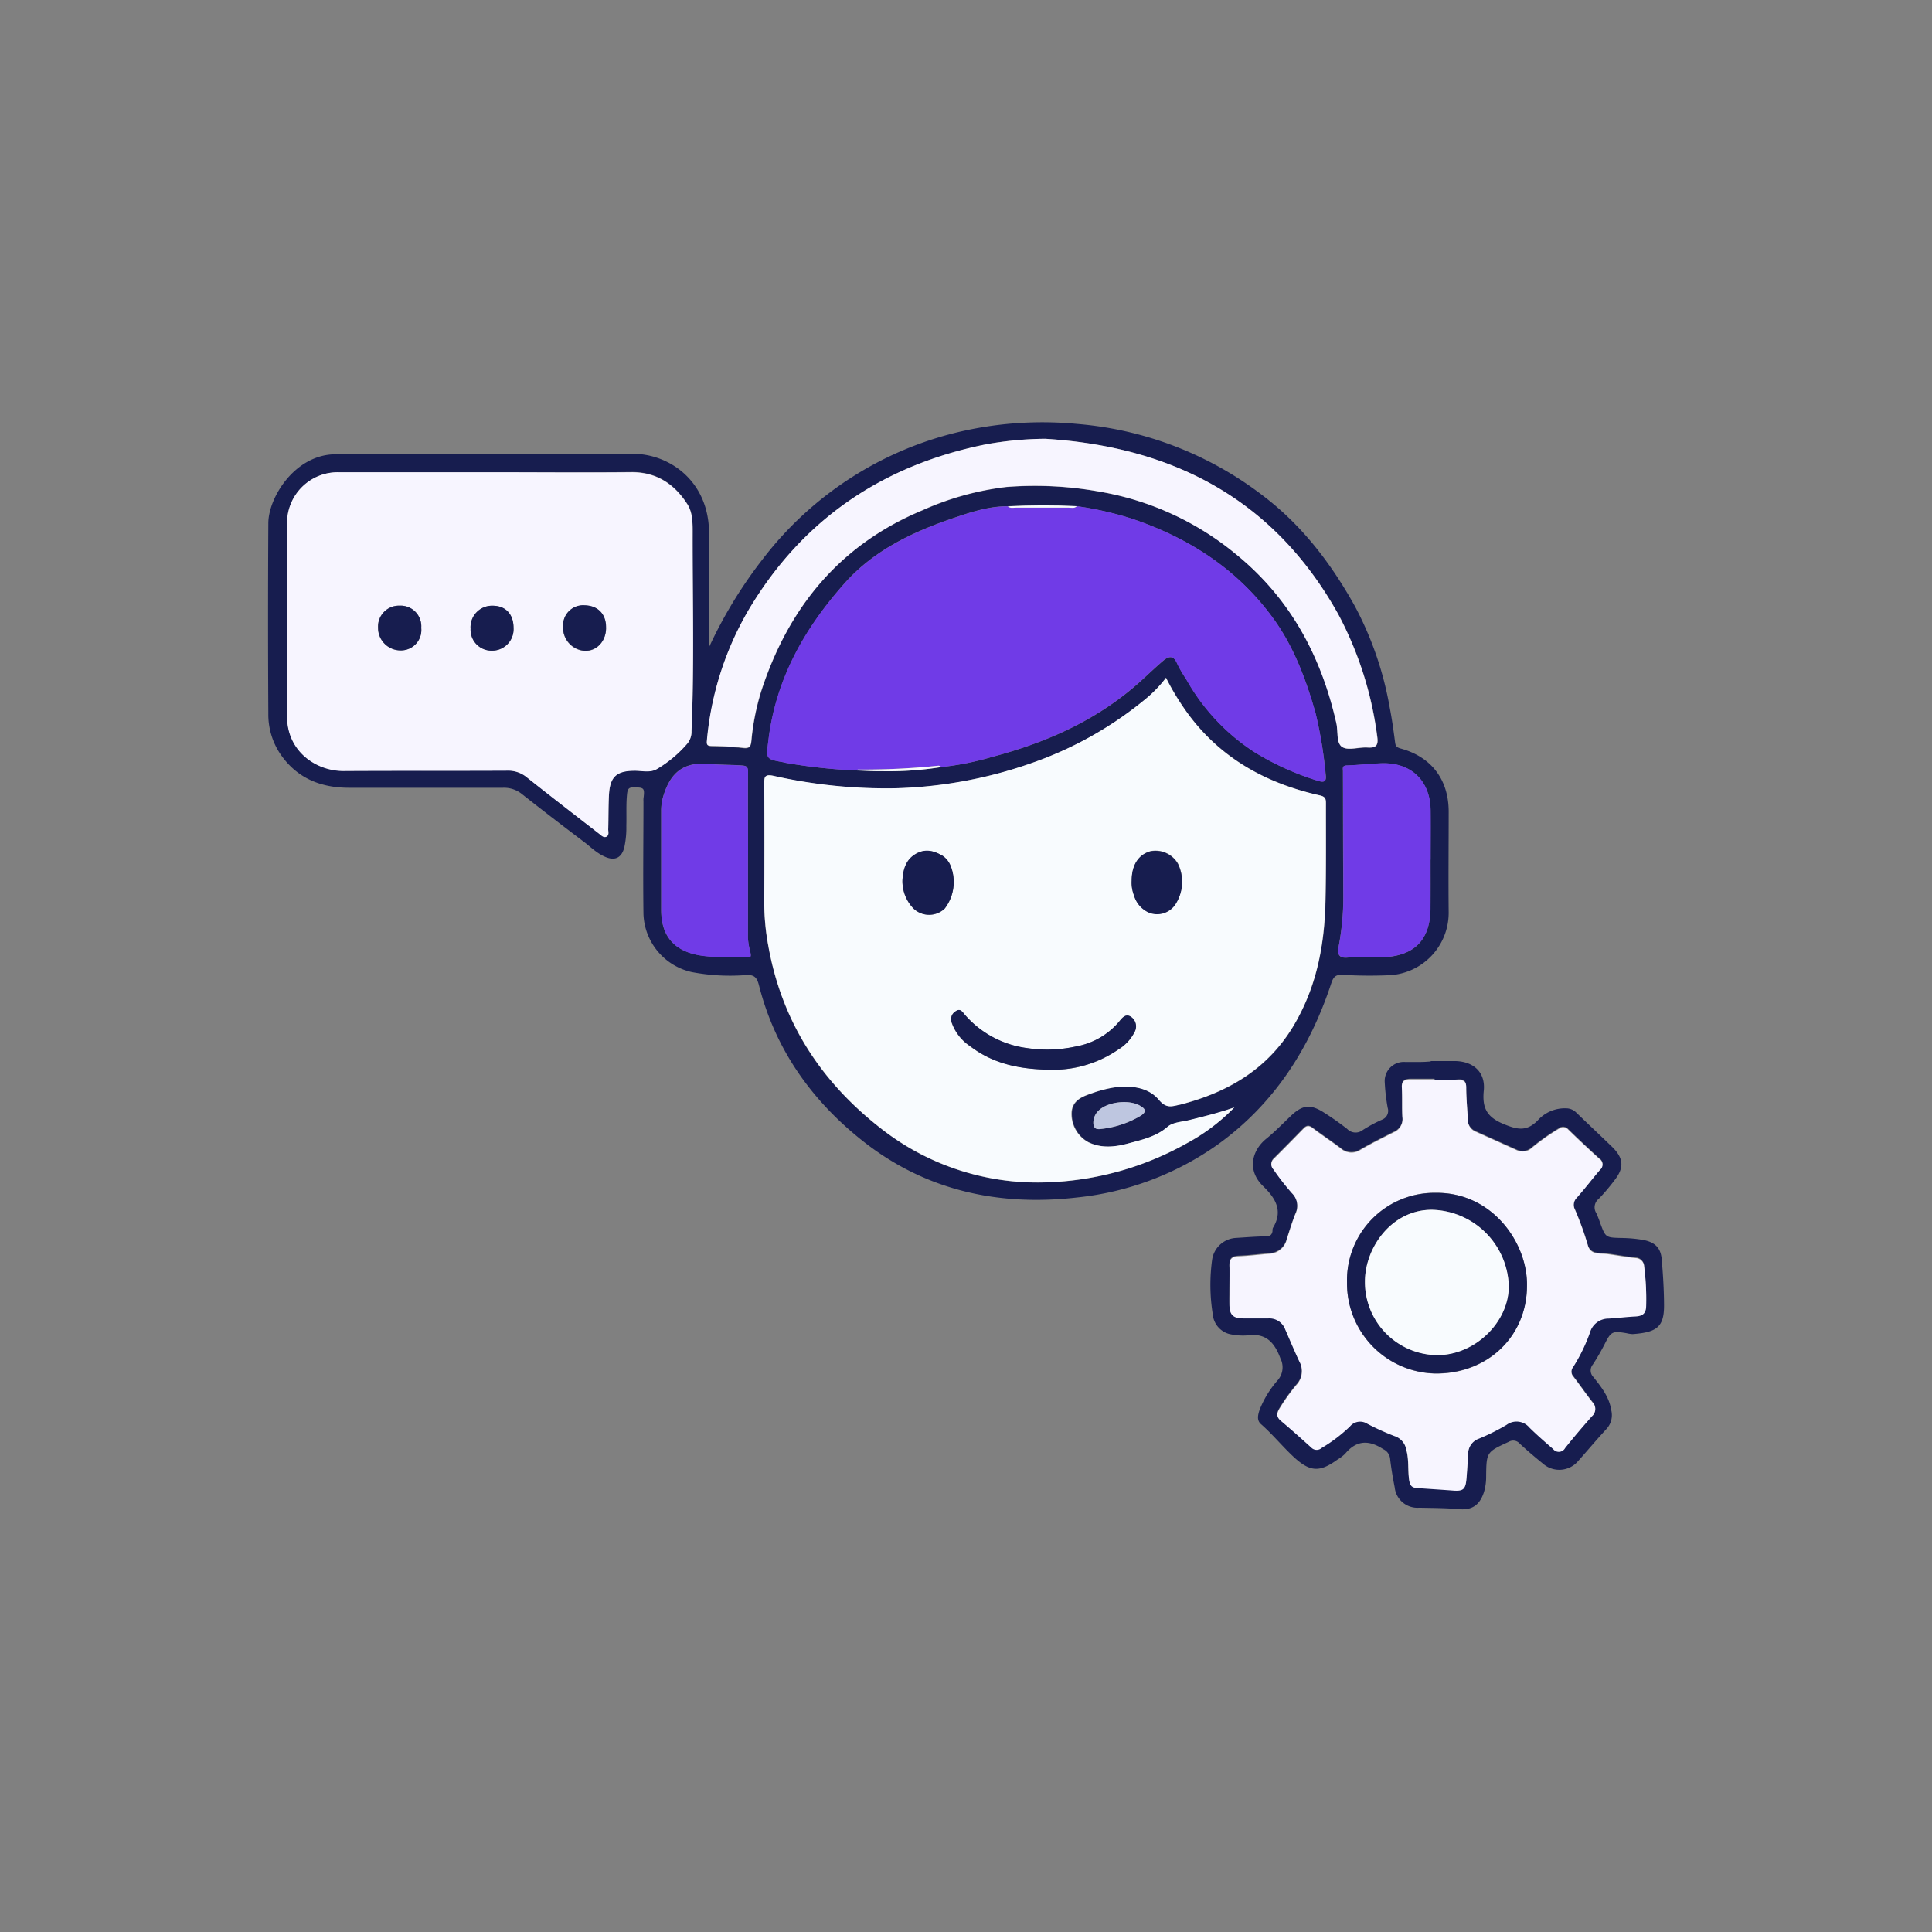 <svg xmlns="http://www.w3.org/2000/svg" viewBox="0 0 360 360"><rect x="0" y="0" width="360" height="360" fill="#808080" stroke="none"/><defs><style>.cls-1{fill:none;}.cls-2{fill:#171d4f;}.cls-3{fill:#f8fbfe;}.cls-4{fill:#f7f5ff;}.cls-5{fill:#703be7;}.cls-6{fill:#bec6e0;}</style></defs><g id="Layer_2" data-name="Layer 2"><g id="Layer_1-2" data-name="Layer 1"><rect class="cls-1" width="360" height="360"/><path class="cls-2" d="M132.12,120.59a84.51,84.51,0,0,1,10-16.41,64.84,64.84,0,0,1,37.93-24A68.09,68.09,0,0,1,200.75,79a65.67,65.67,0,0,1,34.88,13.59c7.09,5.45,12.45,12.48,16.82,20.34a63,63,0,0,1,6.49,18.84c.42,2.13.72,4.28,1,6.44.09.73.19,1,1,1.25,5.78,1.55,9,5.81,9,11.79,0,6.29-.07,12.58,0,18.87a11.65,11.65,0,0,1-11.48,11.61,81.65,81.65,0,0,1-8.28-.09c-1.31-.07-1.73.42-2.11,1.56-4,12.15-10.68,22.54-21.18,30.08a55,55,0,0,1-26.19,9.85c-14.57,1.67-28.18-1.25-39.88-10.48-9.54-7.53-16.37-17.1-19.4-29.07-.38-1.49-.91-2-2.47-1.89a38.08,38.08,0,0,1-10.05-.56,11.49,11.49,0,0,1-9-10.82c-.1-7,0-14,0-21a4,4,0,0,1,0-.49c.25-2,.15-2.11-1.89-2.1-.75,0-1,.2-1.14,1-.24,2-.1,4.08-.16,6.12a17.41,17.41,0,0,1-.38,4.06c-.47,1.84-1.64,2.54-3.42,1.82s-2.91-2-4.3-3c-3.82-2.9-7.63-5.81-11.38-8.78a5.3,5.3,0,0,0-3.51-1.15c-9.55,0-19.1,0-28.64,0-5.36,0-9.78-1.79-12.87-6.33A13.23,13.23,0,0,1,50,132.94q-.1-17.7,0-35.42c0-4.85,5-12.86,12.55-12.87l40.06-.08c4.91,0,9.83.17,14.73,0,6.93-.29,14.72,4.76,14.78,14.7,0,3.59,0,7.17,0,10.76Zm43.36,22.33a52.75,52.75,0,0,0,9.31-1.86c10.48-2.76,20.14-7.08,28.2-14.53,1.22-1.12,2.42-2.26,3.68-3.34s2.09-1,2.75.57a22.93,22.93,0,0,0,1.64,2.81,38.52,38.52,0,0,0,12.78,13.62,51,51,0,0,0,11.86,5.33c1.13.35,1.49,0,1.34-1.13a79.22,79.22,0,0,0-1.92-11.51c-1.79-6.35-4.07-12.48-8-17.81-6.64-9.06-15.67-14.87-26.23-18.42a61.3,61.3,0,0,0-10.27-2.33q-6.43-.3-12.86,0c-3.64,0-7,1.15-10.42,2.31-7.44,2.56-14.45,5.92-19.84,11.9C150,117,144.6,126.43,143.2,137.87c-.44,3.59-.6,3.57,2.87,4.18.1,0,.21.07.32.09a103.05,103.05,0,0,0,13.24,1.43c1.54,0,3.07.16,4.61.13A62.19,62.19,0,0,0,175.48,142.92ZM230,206.35c-2.75,1-5.53,1.68-8.33,2.36-1.38.34-3.07.38-4,1.22-2.17,1.9-4.78,2.44-7.35,3.13s-5,.95-7.42-.21a6,6,0,0,1-3.15-5.69c.19-2,1.8-2.77,3.44-3.33a23.7,23.7,0,0,1,4.27-1.17c3.16-.46,6.51-.17,8.57,2.29,1.38,1.65,2.4,1.2,3.79.91.43-.09.85-.21,1.27-.33,8.26-2.33,15.13-6.49,19.76-14.05,4.42-7.23,5.95-15.12,6.15-23.38.14-6.12.05-12.25.09-18.37,0-.87-.11-1.29-1.16-1.52-9.83-2.22-18.25-6.79-24.4-15a46.74,46.74,0,0,1-4.24-6.91,23,23,0,0,1-3.86,4A68.64,68.64,0,0,1,192.78,142a83,83,0,0,1-26.1,4.9,96,96,0,0,1-22.61-2.33c-1.7-.35-1.69.32-1.68,1.55q0,11,0,22a44.84,44.84,0,0,0,.77,8.2c2.52,14,9.67,25.1,20.82,33.84a47.17,47.17,0,0,0,30.49,10.18A56.92,56.92,0,0,0,221.24,213,36.26,36.26,0,0,0,230,206.35ZM90.91,88c-9.27,0-18.54,0-27.81,0a9.44,9.44,0,0,0-9.6,9.48c-.08,12,0,23.94,0,35.91,0,6.65,5.51,10.28,10.59,10.23,10.15-.08,20.3,0,30.45-.06a5.41,5.41,0,0,1,3.63,1.24c4.45,3.52,8.93,7,13.42,10.47.41.32.82.9,1.42.59s.32-.88.33-1.36c.06-2.15,0-4.3.14-6.45.18-3.33,1.41-4.42,4.76-4.47,1.41,0,2.93.44,4.22-.35a22.47,22.47,0,0,0,5.66-4.76,3.5,3.5,0,0,0,.74-2.27c.52-12.13.16-24.27.21-36.41,0-2,.11-4.21-1-5.9-2.41-3.75-5.77-6-10.51-5.94C108.67,88.07,99.79,88,90.91,88Zm103.81-6.23a64.67,64.67,0,0,0-10.93,1c-19.28,3.89-34.3,14-44.36,31A58.47,58.47,0,0,0,131.75,138c-.08.79,0,1,.86,1.07a58.8,58.8,0,0,1,5.94.35c1.2.14,1.39-.41,1.48-1.34a44.82,44.82,0,0,1,1.81-9.18c5-15.6,14.55-27.32,30-33.77a53.4,53.4,0,0,1,15.71-4.37,68,68,0,0,1,17.37.87,54.15,54.15,0,0,1,25.35,11.6c10.11,8.19,16,19,18.78,31.58.34,1.52,0,3.7,1.09,4.41s3.11,0,4.7.09,2.05-.38,1.82-2a66.47,66.47,0,0,0-7.22-22.75C237.49,93.07,218.58,83.23,194.72,81.76Zm71.84,78.44h0c0-3.09,0-6.18,0-9.26-.09-5.51-3.66-8.9-9.18-8.71-2.14.08-4.28.33-6.42.4-.92,0-.73.54-.73,1.08q0,11.49.07,23a48.76,48.76,0,0,1-.88,9.72c-.22,1.11-.14,2.18,1.68,2,2.24-.21,4.52,0,6.77-.07,5.77-.31,8.61-3.31,8.67-9.06C266.58,166.26,266.56,163.23,266.56,160.2Zm-127.19-1h0c0-5.12,0-10.25,0-15.37,0-1-.28-1.16-1.17-1.22-1.95-.14-3.91-.09-5.87-.28-4.85-.46-7.4,1.46-8.78,6.14a9.23,9.23,0,0,0-.35,2.61c0,6.17,0,12.35,0,18.52,0,5,2.62,7.76,7.62,8.46,2.75.39,5.5.14,8.24.29.73,0,.94.07.75-.93a14,14,0,0,1-.46-2.69C139.38,169.6,139.37,164.42,139.37,159.24ZM205,210.38a18.26,18.26,0,0,0,7.58-2.49c1.12-.75.86-1.26-.12-1.84-2-1.21-6-.78-7.73.87a3.12,3.12,0,0,0-1,2.18C203.7,210,204,210.5,205,210.38Z"/><path class="cls-2" d="M266.56,197.71c1.54,0,3.09,0,4.63,0,3.45.09,5.63,2.14,5.29,5.52s.7,5,3.82,6.27c2.48,1,4.15,1.34,6.17-.66a6.78,6.78,0,0,1,5.42-2.32,2.66,2.66,0,0,1,1.76.73c2.22,2.15,4.48,4.26,6.7,6.41s2.34,3.94.43,6.34a37.82,37.82,0,0,1-2.89,3.4,2,2,0,0,0-.44,2.65,19.49,19.49,0,0,1,.72,1.84c1,2.69,1,2.72,3.93,2.79a25.74,25.74,0,0,1,4.11.37c2.13.41,3.23,1.44,3.42,3.55.25,2.88.43,5.77.44,8.66,0,4.06-1.41,5-5.85,5.33a5.72,5.72,0,0,1-1.14-.17c-2.67-.45-2.89-.3-4.06,2a40.7,40.7,0,0,1-2.22,3.84,1.73,1.73,0,0,0,.11,2.34c1.46,1.85,2.94,3.68,3.32,6.16a3.8,3.8,0,0,1-.88,3.5c-1.85,2-3.64,4.14-5.48,6.2a4.6,4.6,0,0,1-6.05.52c-1.59-1.28-3.15-2.59-4.66-4a1.59,1.59,0,0,0-2-.33c-4.16,1.92-4.19,1.89-4.24,6.51a9.69,9.69,0,0,1-.43,2.94c-.77,2.31-2.17,3.33-4.61,3.11s-5-.22-7.44-.27a4.25,4.25,0,0,1-4.56-3.81c-.35-1.78-.66-3.58-.86-5.38a2.19,2.19,0,0,0-1.26-1.71c-2.66-1.75-5-1.71-7.1.83a7.51,7.51,0,0,1-1.44,1.1c-3.29,2.38-5.05,2.33-8.05-.39-2.17-2-4-4.28-6.2-6.21-.82-.71-.58-1.69-.28-2.62a18.57,18.57,0,0,1,3.42-5.59,3.67,3.67,0,0,0,.47-4.06c-1.15-3.11-2.82-4.79-6.32-4.26a11.17,11.17,0,0,1-3.28-.29,4.16,4.16,0,0,1-3-3.67,34.26,34.26,0,0,1-.11-10.21,4.75,4.75,0,0,1,4.45-4c1.84-.11,3.69-.27,5.54-.29.76,0,1.12-.25,1.25-.94,0-.22,0-.48.09-.65,1.94-3.19.45-5.55-1.83-7.76-3.15-3.05-2-6.76.58-8.84,1.66-1.35,3.15-2.9,4.7-4.37,2-1.86,3.43-2.1,5.78-.68a53.22,53.22,0,0,1,4.59,3.21,2.17,2.17,0,0,0,2.94.2,26.15,26.15,0,0,1,3.62-1.94,1.76,1.76,0,0,0,1-2.16,35.88,35.88,0,0,1-.55-4.73,3.56,3.56,0,0,1,3.78-3.84h3c.61,0,1.21-.06,1.82-.09Zm.75,3.53V201c-1.49,0-3,0-4.47,0-1.12,0-1.72.33-1.63,1.61.11,1.82,0,3.65.1,5.46a2.61,2.61,0,0,1-1.58,2.78c-2.1,1.06-4.2,2.12-6.24,3.29a3,3,0,0,1-3.63-.23c-1.71-1.29-3.5-2.48-5.21-3.77-.64-.49-1.13-.55-1.71,0-1.85,1.9-3.7,3.78-5.58,5.65a1.37,1.37,0,0,0-.08,2,46.13,46.13,0,0,0,3.45,4.43,3.32,3.32,0,0,1,.68,3.79c-.63,1.57-1.12,3.2-1.65,4.81a3.45,3.45,0,0,1-3.18,2.67c-1.92.15-3.84.41-5.76.48-1.24.05-1.77.45-1.74,1.76.06,2.42-.08,4.85,0,7.28,0,1.92.71,2.52,2.63,2.53,1.54,0,3.09,0,4.63,0a3.14,3.14,0,0,1,3.11,2c.87,2,1.71,4,2.64,6a3.73,3.73,0,0,1-.52,4.4,36,36,0,0,0-3.17,4.43c-.54.9-.58,1.53.25,2.25,1.92,1.65,3.81,3.34,5.69,5a1.39,1.39,0,0,0,1.92.06,28.44,28.44,0,0,0,5.27-4,2.45,2.45,0,0,1,3.23-.51,48.21,48.21,0,0,0,5.08,2.3,3.25,3.25,0,0,1,2.2,2.57c.49,1.84.26,3.73.52,5.59.15,1.05.53,1.46,1.49,1.52,2.25.16,4.51.3,6.76.47,1.82.13,2.26-.24,2.43-2.15.14-1.54.21-3.09.32-4.63a3,3,0,0,1,2-2.89,39.25,39.25,0,0,0,5.15-2.57,3.12,3.12,0,0,1,4.27.51c1.41,1.39,2.92,2.69,4.42,4a1.33,1.33,0,0,0,2.22-.18c1.62-2,3.31-4,5-5.93a1.76,1.76,0,0,0,.1-2.6c-1.22-1.56-2.34-3.19-3.54-4.76a1.36,1.36,0,0,1-.07-1.79,32,32,0,0,0,3.16-6.5,3.58,3.58,0,0,1,3.46-2.56c1.68-.09,3.36-.31,5-.39,1.38-.07,2-.58,2-2.08a47.48,47.48,0,0,0-.38-7.25,1.63,1.63,0,0,0-1.58-1.55c-1.84-.18-3.65-.54-5.48-.77-1.19-.14-2.93.21-3.43-1.6a58.46,58.46,0,0,0-2.4-6.64,1.87,1.87,0,0,1,.33-2.21c1.49-1.69,2.87-3.49,4.33-5.21a1.26,1.26,0,0,0-.13-2.07q-2.94-2.67-5.78-5.43a1.27,1.27,0,0,0-1.76-.15,41.36,41.36,0,0,0-5,3.53,2.54,2.54,0,0,1-2.76.48l-7.8-3.51a2.34,2.34,0,0,1-1.39-2.23c-.1-2-.29-4-.3-5.95,0-1.1-.39-1.46-1.44-1.43C270.29,201.28,268.8,201.24,267.31,201.24Z"/><path class="cls-3" d="M230,206.35a36.26,36.26,0,0,1-8.75,6.61,56.92,56.92,0,0,1-26.77,7.36A47.17,47.17,0,0,1,164,210.14c-11.15-8.74-18.3-19.86-20.82-33.84a44.84,44.84,0,0,1-.77-8.2q.06-11,0-22c0-1.23,0-1.9,1.68-1.55a96,96,0,0,0,22.61,2.33,83,83,0,0,0,26.1-4.9,68.64,68.64,0,0,0,20.6-11.69,23,23,0,0,0,3.86-4,46.74,46.74,0,0,0,4.24,6.91c6.15,8.24,14.57,12.81,24.4,15,1.05.23,1.17.65,1.16,1.52,0,6.12.05,12.25-.09,18.37-.2,8.26-1.73,16.15-6.15,23.38C236.17,199,229.3,203.2,221,205.53c-.42.12-.84.24-1.27.33-1.39.29-2.41.74-3.79-.91-2.06-2.46-5.41-2.75-8.57-2.29a23.7,23.7,0,0,0-4.27,1.17c-1.64.56-3.25,1.3-3.44,3.33a6,6,0,0,0,3.15,5.69c2.44,1.16,5,.87,7.42.21s5.18-1.23,7.35-3.13c1-.84,2.66-.88,4-1.22C224.46,208,227.24,207.3,230,206.35Zm-33.73-7a21.41,21.41,0,0,0,12.09-3.78,8.05,8.05,0,0,0,3-3.21,2.15,2.15,0,0,0-.57-2.82c-1-.77-1.7.13-2.3.86a13.63,13.63,0,0,1-8,4.6,24.92,24.92,0,0,1-9.11.31,18.48,18.48,0,0,1-11.59-6.18c-.46-.54-.89-1.3-1.72-.69a1.72,1.72,0,0,0-.75,2.12,8.75,8.75,0,0,0,3.37,4.35C184.9,198.11,189.74,199.29,196.26,199.33ZM168.16,164a7.33,7.33,0,0,0,2.06,5.3,4.22,4.22,0,0,0,5.82,0,8.12,8.12,0,0,0,1.05-8.06,4.1,4.1,0,0,0-1.42-1.75c-1.65-1-3.35-1.36-5.08-.34S168.27,162.11,168.16,164Zm42.71.05a6.5,6.5,0,0,0,.44,2.74,5,5,0,0,0,2.57,3.09,4.09,4.09,0,0,0,5.3-1.7,7.68,7.68,0,0,0,.32-7.27,4.83,4.83,0,0,0-5.05-2.33C212.23,159.16,210.89,161.12,210.87,164.09Z"/><path class="cls-4" d="M90.91,88c8.88,0,17.76.08,26.64,0,4.74-.06,8.1,2.19,10.51,5.94,1.09,1.69,1,3.9,1,5.9,0,12.14.31,24.28-.21,36.41a3.5,3.5,0,0,1-.74,2.27,22.47,22.47,0,0,1-5.66,4.76c-1.29.79-2.81.33-4.22.35-3.35,0-4.58,1.14-4.76,4.47-.11,2.15-.08,4.3-.14,6.45,0,.48.18,1.1-.33,1.36s-1-.27-1.42-.59c-4.49-3.48-9-6.95-13.42-10.47a5.41,5.41,0,0,0-3.63-1.24c-10.15.05-20.3,0-30.45.06-5.08.05-10.62-3.58-10.59-10.23.06-12,0-23.94,0-35.91A9.44,9.44,0,0,1,63.1,88C72.37,88,81.64,88,90.91,88Zm22,29.05c0-2.59-1.5-4.21-4-4.22a3.73,3.73,0,0,0-4,3.86,4.34,4.34,0,0,0,4.12,4.62C111.24,121.31,112.89,119.5,112.93,117ZM95.69,117c0-2.51-1.47-4.09-3.88-4.13a4,4,0,0,0-4.13,4.28,3.91,3.91,0,0,0,4,4.09A4,4,0,0,0,95.69,117Zm-17.2,0a3.84,3.84,0,0,0-4.06-4.14,3.88,3.88,0,0,0-4,4.08,4.19,4.19,0,0,0,4.27,4.25A3.79,3.79,0,0,0,78.49,117Z"/><path class="cls-5" d="M200.65,94.32a61.3,61.3,0,0,1,10.27,2.33c10.56,3.55,19.59,9.36,26.23,18.42,3.9,5.33,6.18,11.46,8,17.81A79.22,79.22,0,0,1,247,144.39c.15,1.16-.21,1.48-1.34,1.13a51,51,0,0,1-11.86-5.33,38.52,38.52,0,0,1-12.78-13.62,22.93,22.93,0,0,1-1.64-2.81c-.66-1.58-1.43-1.71-2.75-.57s-2.46,2.22-3.68,3.34c-8.06,7.45-17.72,11.77-28.2,14.53a52.75,52.75,0,0,1-9.31,1.86c-.19-.09-.4-.27-.57-.25a134.51,134.51,0,0,1-15,.72c-.09,0-.17.11-.26.18a103.05,103.05,0,0,1-13.24-1.43c-.11,0-.22-.07-.32-.09-3.47-.61-3.31-.59-2.87-4.18,1.4-11.44,6.75-20.92,14.33-29.31,5.39-6,12.4-9.34,19.84-11.9,3.38-1.16,6.78-2.3,10.42-2.31.47.42,1,.24,1.58.24q4.86,0,9.72,0C199.62,94.59,200.2,94.79,200.65,94.32Z"/><path class="cls-4" d="M194.72,81.76c23.86,1.47,42.77,11.31,54.68,32.77a66.47,66.47,0,0,1,7.22,22.75c.23,1.61-.2,2.11-1.82,2s-3.55.62-4.7-.09-.75-2.89-1.09-4.41c-2.82-12.57-8.67-23.39-18.78-31.58a54.15,54.15,0,0,0-25.35-11.6,68,68,0,0,0-17.37-.87,53.4,53.4,0,0,0-15.71,4.37c-15.41,6.45-24.93,18.17-30,33.77A44.82,44.82,0,0,0,140,138c-.09.93-.28,1.48-1.48,1.34a58.8,58.8,0,0,0-5.94-.35c-.85,0-.94-.28-.86-1.07a58.47,58.47,0,0,1,7.68-24.12c10.06-17,25.08-27.15,44.36-31A64.67,64.67,0,0,1,194.72,81.76Z"/><path class="cls-5" d="M266.56,160.2c0,3,0,6.06,0,9.09-.06,5.75-2.9,8.75-8.67,9.06-2.25.11-4.53-.14-6.77.07-1.82.17-1.9-.9-1.68-2a48.76,48.76,0,0,0,.88-9.72q0-11.49-.07-23c0-.54-.19-1.05.73-1.08,2.14-.07,4.28-.32,6.42-.4,5.52-.19,9.09,3.2,9.18,8.71.05,3.08,0,6.17,0,9.26Z"/><path class="cls-5" d="M139.37,159.24c0,5.18,0,10.36,0,15.53a14,14,0,0,0,.46,2.69c.19,1,0,1-.75.93-2.74-.15-5.49.1-8.24-.29-5-.7-7.59-3.45-7.62-8.46,0-6.17,0-12.35,0-18.52a9.23,9.23,0,0,1,.35-2.61c1.38-4.68,3.93-6.6,8.78-6.14,2,.19,3.92.14,5.87.28.89.06,1.18.24,1.17,1.22-.07,5.12,0,10.25,0,15.37Z"/><path class="cls-6" d="M205,210.38c-1,.12-1.29-.43-1.27-1.28a3.12,3.12,0,0,1,1-2.18c1.7-1.65,5.7-2.08,7.73-.87,1,.58,1.24,1.09.12,1.84A18.26,18.26,0,0,1,205,210.38Z"/><path class="cls-3" d="M159.63,143.57c.09-.07.17-.18.26-.18a134.51,134.51,0,0,0,15-.72c.17,0,.38.16.57.25a62.19,62.19,0,0,1-11.24.78C162.7,143.73,161.17,143.61,159.63,143.57Z"/><path class="cls-3" d="M200.65,94.32c-.45.47-1,.27-1.56.27q-4.86,0-9.72,0c-.54,0-1.11.18-1.58-.24Q194.21,94,200.65,94.32Z"/><path class="cls-4" d="M267.31,201.24c1.49,0,3,0,4.46,0,1.05,0,1.44.33,1.44,1.43,0,2,.2,4,.3,5.95a2.34,2.34,0,0,0,1.39,2.23l7.8,3.51a2.54,2.54,0,0,0,2.76-.48,41.36,41.36,0,0,1,5-3.53,1.27,1.27,0,0,1,1.76.15q2.83,2.76,5.78,5.43a1.26,1.26,0,0,1,.13,2.07c-1.46,1.72-2.84,3.52-4.33,5.21a1.87,1.87,0,0,0-.33,2.21,58.46,58.46,0,0,1,2.4,6.64c.5,1.81,2.24,1.46,3.43,1.6,1.83.23,3.64.59,5.48.77a1.63,1.63,0,0,1,1.58,1.55,47.48,47.48,0,0,1,.38,7.25c0,1.5-.6,2-2,2.08-1.68.08-3.36.3-5,.39a3.58,3.58,0,0,0-3.46,2.56,32,32,0,0,1-3.16,6.5,1.36,1.36,0,0,0,.07,1.79c1.2,1.57,2.32,3.2,3.54,4.76a1.76,1.76,0,0,1-.1,2.6c-1.71,1.94-3.4,3.91-5,5.93a1.33,1.33,0,0,1-2.22.18c-1.5-1.3-3-2.6-4.42-4a3.12,3.12,0,0,0-4.27-.51,39.25,39.25,0,0,1-5.15,2.57,3,3,0,0,0-2,2.89c-.11,1.54-.18,3.09-.32,4.63-.17,1.91-.61,2.28-2.43,2.15-2.25-.17-4.51-.31-6.76-.47-1-.06-1.34-.47-1.49-1.52-.26-1.86,0-3.75-.52-5.59a3.25,3.25,0,0,0-2.2-2.57,48.21,48.21,0,0,1-5.08-2.3,2.45,2.45,0,0,0-3.23.51,28.44,28.44,0,0,1-5.27,4,1.39,1.39,0,0,1-1.92-.06c-1.88-1.7-3.77-3.39-5.69-5-.83-.72-.79-1.35-.25-2.25a36,36,0,0,1,3.17-4.43,3.73,3.73,0,0,0,.52-4.4c-.93-2-1.77-4-2.64-6a3.14,3.14,0,0,0-3.11-2c-1.54,0-3.09,0-4.63,0-1.92,0-2.6-.61-2.63-2.53,0-2.43.1-4.86,0-7.28,0-1.31.5-1.71,1.74-1.76,1.92-.07,3.84-.33,5.76-.48a3.45,3.45,0,0,0,3.18-2.67c.53-1.61,1-3.24,1.65-4.81a3.32,3.32,0,0,0-.68-3.79,46.13,46.13,0,0,1-3.45-4.43,1.37,1.37,0,0,1,.08-2c1.88-1.87,3.73-3.75,5.58-5.65.58-.58,1.07-.52,1.71,0,1.71,1.29,3.5,2.48,5.21,3.77a3,3,0,0,0,3.63.23c2-1.17,4.14-2.23,6.24-3.29a2.61,2.61,0,0,0,1.58-2.78c-.1-1.81,0-3.64-.1-5.46-.09-1.28.51-1.63,1.63-1.61,1.49,0,3,0,4.47,0Zm17.22,38.33c.14-7.87-6.39-17.46-17.11-17.32A16.29,16.29,0,0,0,251,239a16.78,16.78,0,0,0,16.6,16.95C277.25,256,284.5,249,284.53,239.57Z"/><path class="cls-2" d="M196.26,199.33c-6.52,0-11.36-1.22-15.54-4.44a8.75,8.75,0,0,1-3.37-4.35,1.72,1.72,0,0,1,.75-2.12c.83-.61,1.26.15,1.72.69a18.48,18.48,0,0,0,11.59,6.18,24.92,24.92,0,0,0,9.11-.31,13.63,13.63,0,0,0,8-4.6c.6-.73,1.26-1.63,2.3-.86a2.15,2.15,0,0,1,.57,2.82,8.05,8.05,0,0,1-3,3.21A21.41,21.41,0,0,1,196.26,199.33Z"/><path class="cls-2" d="M168.16,164c.11-1.93.58-3.77,2.43-4.86s3.43-.62,5.08.34a4.1,4.1,0,0,1,1.42,1.75,8.12,8.12,0,0,1-1.05,8.06,4.22,4.22,0,0,1-5.82,0A7.33,7.33,0,0,1,168.16,164Z"/><path class="cls-2" d="M210.87,164.09c0-3,1.36-4.93,3.58-5.47A4.83,4.83,0,0,1,219.5,161a7.68,7.68,0,0,1-.32,7.27,4.09,4.09,0,0,1-5.3,1.7,5,5,0,0,1-2.57-3.09A6.5,6.5,0,0,1,210.87,164.09Z"/><path class="cls-2" d="M112.93,117c0,2.46-1.69,4.27-3.88,4.26a4.34,4.34,0,0,1-4.12-4.62,3.73,3.73,0,0,1,4-3.86C111.43,112.83,113,114.45,112.93,117Z"/><path class="cls-2" d="M95.69,117a4,4,0,0,1-4,4.24,3.91,3.91,0,0,1-4-4.09,4,4,0,0,1,4.13-4.28C94.22,112.86,95.7,114.44,95.69,117Z"/><path class="cls-2" d="M78.49,117a3.79,3.79,0,0,1-3.76,4.19,4.19,4.19,0,0,1-4.27-4.25,3.88,3.88,0,0,1,4-4.08A3.84,3.84,0,0,1,78.49,117Z"/><path class="cls-2" d="M284.53,239.57c0,9.4-7.28,16.38-17,16.35A16.78,16.78,0,0,1,251,239a16.29,16.29,0,0,1,16.47-16.72C278.14,222.11,284.67,231.7,284.53,239.57Zm-3.39.09a14.66,14.66,0,0,0-14.25-14.23c-7.53-.08-12.6,7.07-12.55,13.47a13.61,13.61,0,0,0,13.47,13.61C274.82,252.51,281.14,246.41,281.14,239.66Z"/><path class="cls-3" d="M281.14,239.66c0,6.75-6.32,12.85-13.33,12.85a13.61,13.61,0,0,1-13.47-13.61c-.05-6.4,5-13.55,12.55-13.47A14.66,14.66,0,0,1,281.14,239.66Z"/></g></g></svg>